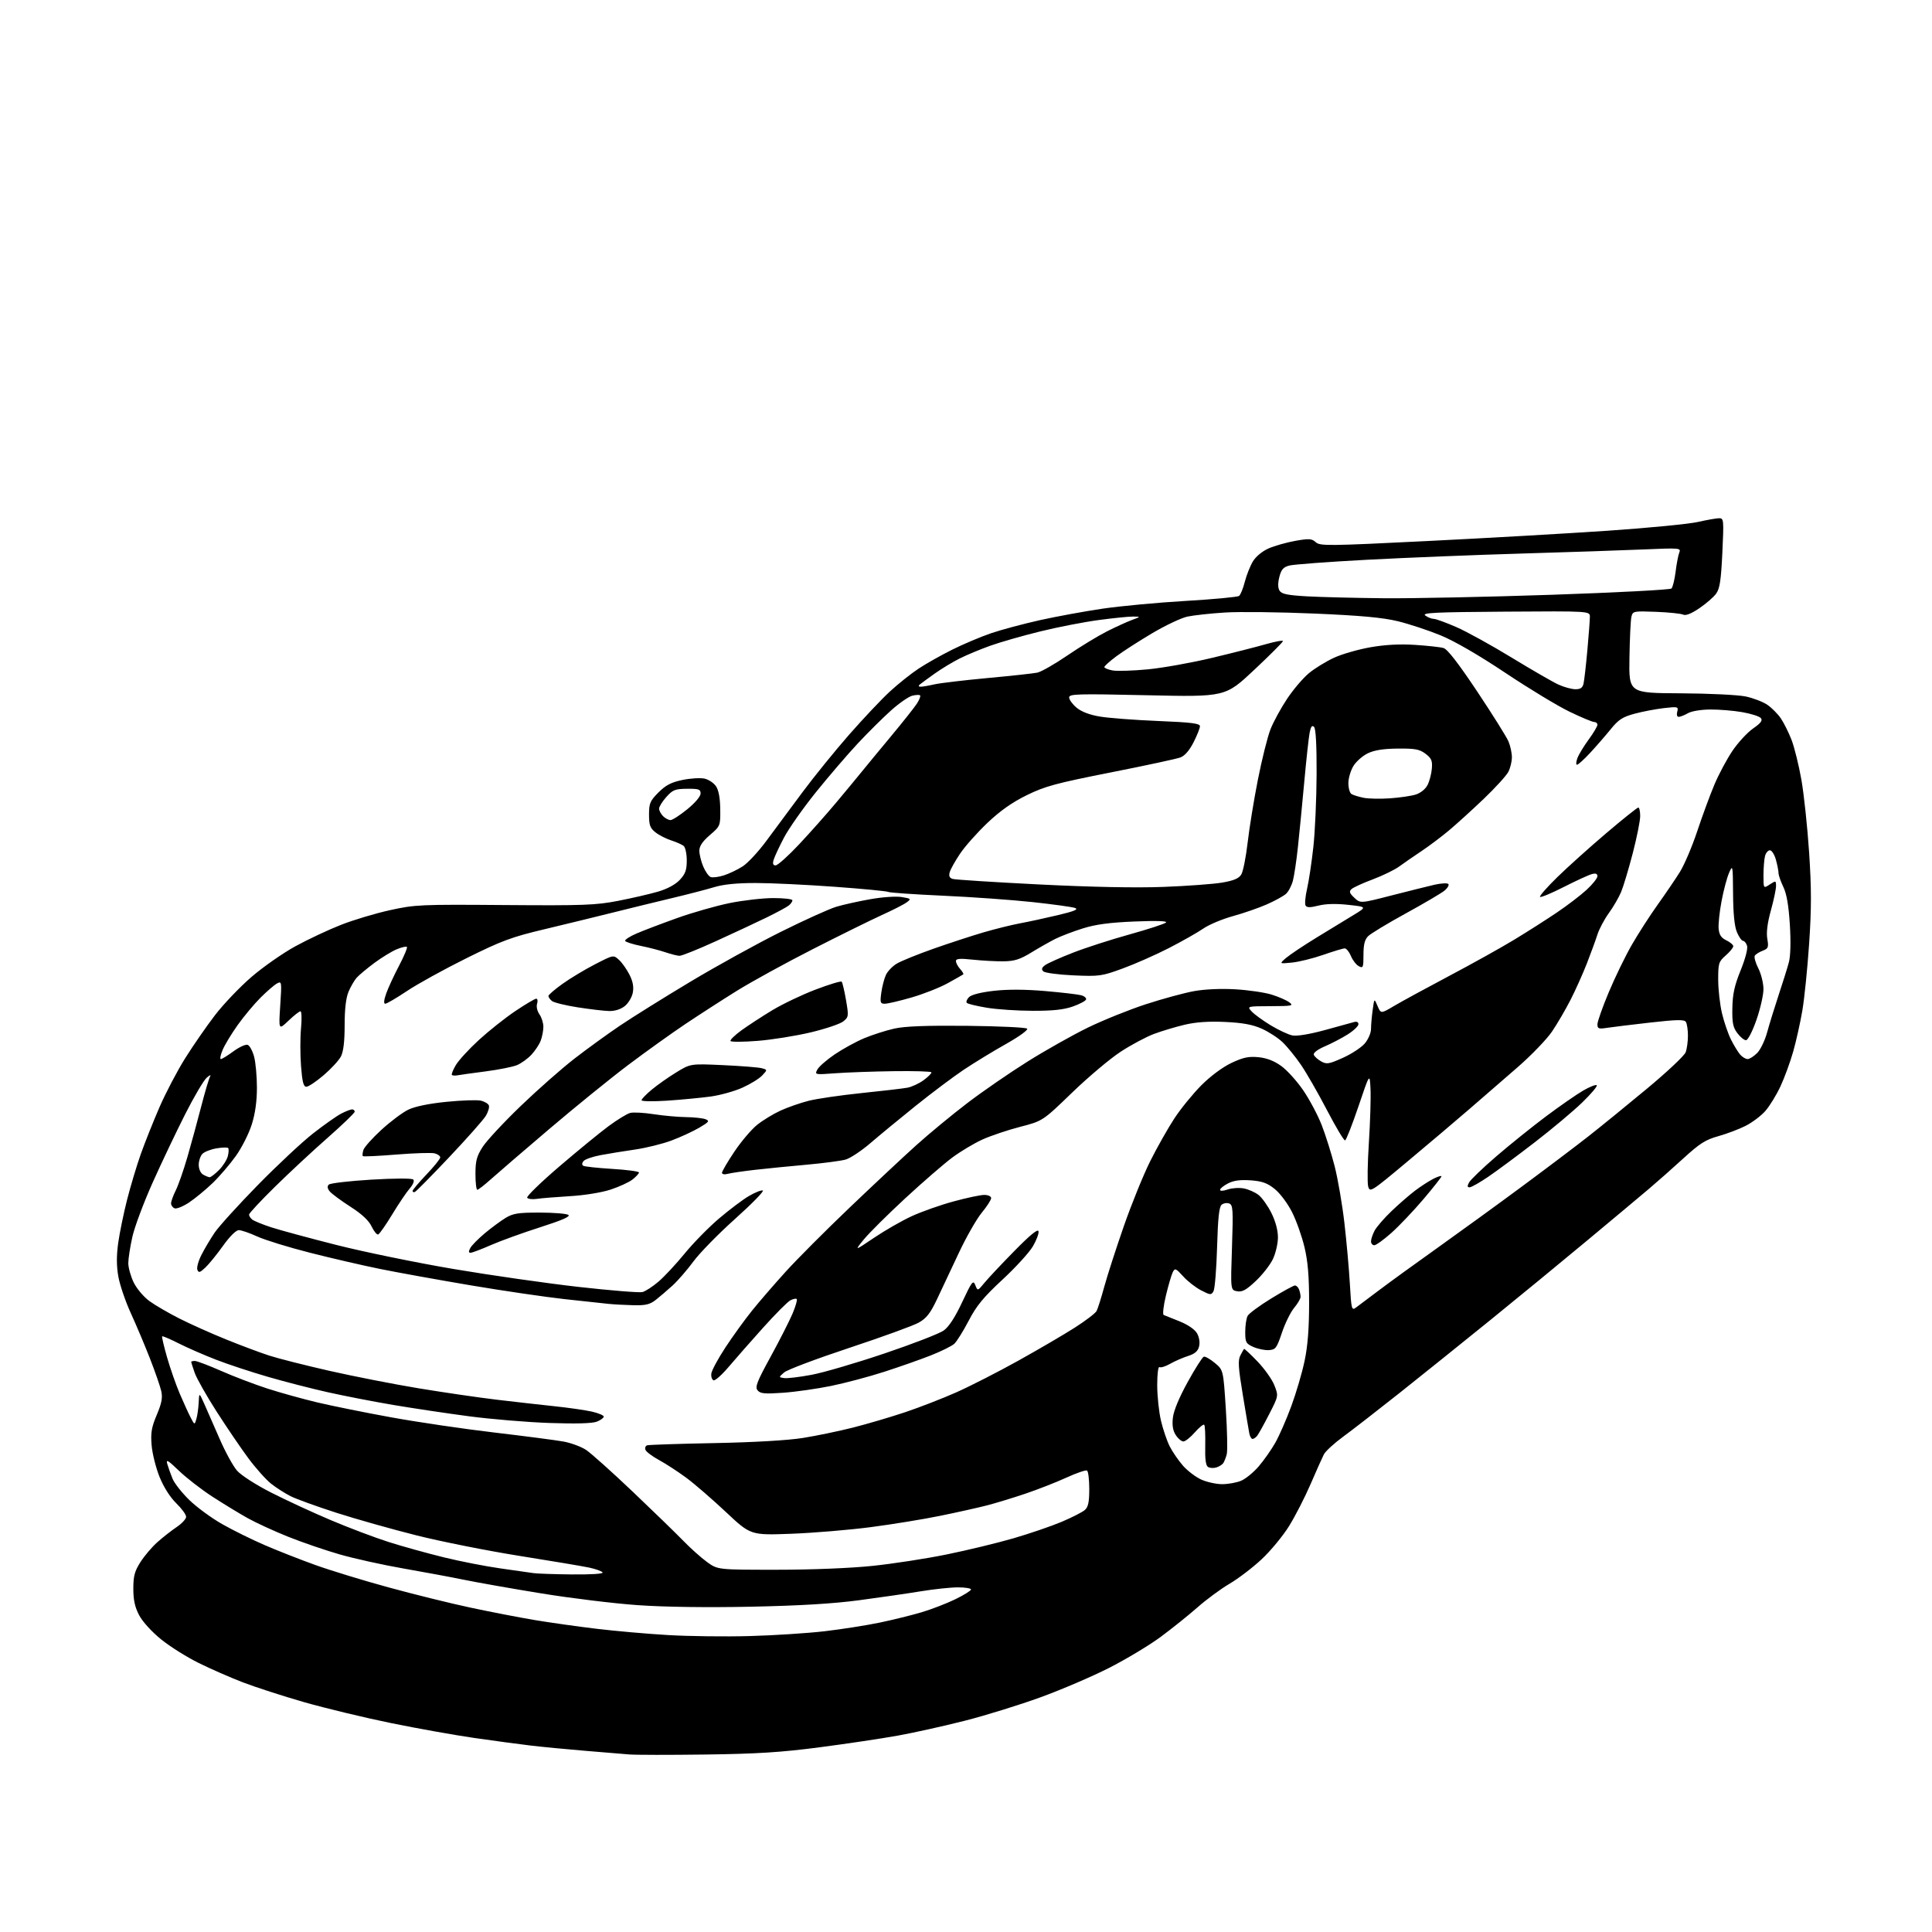 <?xml version="1.0" encoding="UTF-8" standalone="no"?>
<svg 
  version="1.1" 
  xmlns="http://www.w3.org/2000/svg" 
  xmlns:xlink="http://www.w3.org/1999/xlink" 
  xmlns:svg="http://www.w3.org/2000/svg"
  xmlns:rdf="http://www.w3.org/1999/02/22-rdf-syntax-ns#"
  xmlns:cc="http://creativecommons.org/ns#"
  xmlns:dc="http://purl.org/dc/elements/1.1/"
  viewBox="0 0 768 768"
  width="768"
  height="768"
>
<style>svg {background-color: white; }</style>"
<path stroke="none" fill="black" fill-rule="evenodd" d="M280.50,697.45C266.20,697.64 252.47,697.63 250.00,697.41C247.53,697.20 239.65,696.55 232.50,695.96C225.35,695.38 215.68,694.44 211.00,693.89C206.32,693.34 196.20,691.97 188.50,690.86C180.80,689.75 165.89,687.09 155.37,684.94C144.85,682.79 129.30,679.04 120.81,676.61C112.33,674.17 101.36,670.62 96.44,668.72C91.52,666.82 83.66,663.38 78.98,661.06C74.29,658.75 67.57,654.53 64.05,651.68C60.34,648.68 56.67,644.65 55.32,642.09C53.62,638.87 53.00,636.04 53.00,631.54C53.00,626.50 53.51,624.59 55.83,620.95C57.39,618.50 60.43,614.92 62.60,613.00C64.76,611.08 68.21,608.38 70.26,607.00C72.31,605.62 73.99,603.80 73.99,602.95C74.00,602.10 72.22,599.67 70.04,597.54C67.61,595.17 65.05,591.13 63.42,587.09C61.96,583.46 60.54,577.80 60.27,574.50C59.86,569.57 60.22,567.41 62.32,562.43C64.30,557.72 64.70,555.60 64.09,552.93C63.66,551.04 61.64,545.23 59.60,540.00C57.56,534.77 54.14,526.67 52.00,522.00C49.86,517.33 47.62,510.75 47.03,507.40C46.29,503.14 46.28,499.10 47.00,494.02C47.56,490.02 49.14,482.36 50.50,476.98C51.87,471.61 54.31,463.45 55.93,458.86C57.56,454.26 60.92,445.83 63.40,440.12C65.88,434.41 70.49,425.63 73.64,420.62C76.79,415.60 82.10,407.94 85.44,403.58C88.77,399.23 95.28,392.40 99.91,388.40C104.53,384.41 112.41,378.90 117.41,376.16C122.41,373.43 130.55,369.60 135.50,367.66C140.45,365.71 149.22,363.08 155.00,361.81C165.03,359.60 167.09,359.51 200.62,359.77C231.84,360.01 236.84,359.82 245.62,358.12C251.06,357.07 258.19,355.42 261.48,354.47C265.30,353.35 268.45,351.65 270.23,349.76C272.46,347.37 273.00,345.85 273.00,342.02C273.00,339.39 272.44,336.80 271.75,336.25C271.06,335.71 268.84,334.73 266.81,334.07C264.78,333.42 261.97,331.98 260.56,330.87C258.42,329.18 258.00,328.03 258.00,323.81C258.00,319.31 258.41,318.36 261.76,315.00C264.66,312.10 266.84,310.97 271.28,310.05C274.45,309.39 278.40,309.15 280.05,309.51C281.71,309.88 283.78,311.27 284.66,312.60C285.69,314.18 286.27,317.38 286.31,321.69C286.38,328.29 286.34,328.37 282.19,331.95C279.27,334.46 278.00,336.34 278.00,338.16C278.00,339.59 278.69,342.41 279.53,344.42C280.37,346.44 281.71,348.33 282.49,348.63C283.28,348.94 285.62,348.64 287.71,347.99C289.79,347.33 293.18,345.71 295.22,344.40C297.27,343.08 301.51,338.52 304.65,334.25C307.79,329.99 314.21,321.32 318.93,315.00C323.64,308.68 332.03,298.32 337.58,292.00C343.12,285.68 350.36,278.01 353.66,274.96C356.96,271.91 362.10,267.81 365.08,265.84C368.06,263.86 374.10,260.45 378.50,258.26C382.90,256.06 389.88,253.12 394.00,251.71C398.12,250.31 406.89,247.97 413.47,246.50C420.05,245.04 431.27,242.99 438.39,241.94C445.52,240.90 460.38,239.51 471.42,238.87C482.47,238.22 491.97,237.33 492.55,236.89C493.13,236.45 494.16,233.91 494.84,231.24C495.53,228.57 496.98,224.92 498.07,223.13C499.23,221.22 501.80,219.10 504.28,218.01C506.60,216.99 511.36,215.64 514.85,215.01C520.40,214.02 521.44,214.09 523.03,215.53C524.73,217.07 527.79,217.04 567.18,215.08C590.46,213.93 622.77,212.08 639.00,210.98C655.23,209.87 671.42,208.30 675.00,207.48C678.58,206.66 682.36,206.00 683.41,206.00C685.22,206.00 685.28,206.67 684.66,219.75C684.13,230.76 683.64,234.00 682.18,236.00C681.18,237.38 678.17,239.98 675.50,241.79C672.30,243.96 670.12,244.82 669.08,244.32C668.21,243.91 663.35,243.41 658.29,243.21C649.35,242.87 649.06,242.93 648.51,245.18C648.21,246.46 647.85,253.80 647.73,261.50C647.50,275.50 647.50,275.50 668.00,275.60C679.37,275.66 690.93,276.22 693.96,276.86C696.96,277.50 700.83,278.99 702.55,280.17C704.27,281.35 706.68,283.77 707.90,285.55C709.11,287.33 711.04,291.20 712.18,294.14C713.31,297.09 715.07,304.23 716.09,310.00C717.10,315.77 718.48,328.75 719.15,338.83C720.10,353.19 720.11,361.04 719.16,375.10C718.49,384.96 717.28,396.96 716.45,401.77C715.63,406.57 714.00,413.88 712.83,418.00C711.66,422.12 709.39,428.34 707.78,431.80C706.17,435.27 703.46,439.68 701.76,441.62C700.07,443.55 696.54,446.21 693.93,447.53C691.32,448.86 686.44,450.70 683.08,451.64C678.00,453.05 675.67,454.52 669.23,460.42C664.97,464.31 658.79,469.78 655.49,472.57C652.20,475.36 641.17,484.59 630.98,493.07C620.79,501.56 603.47,515.79 592.48,524.70C581.49,533.60 565.30,546.61 556.50,553.60C547.70,560.58 537.56,568.45 533.96,571.08C530.36,573.71 526.88,576.90 526.24,578.18C525.59,579.46 523.21,584.77 520.96,590.00C518.70,595.23 514.86,602.71 512.43,606.63C509.99,610.56 505.09,616.49 501.54,619.81C497.99,623.14 492.25,627.51 488.80,629.54C485.35,631.56 479.59,635.80 476.01,638.96C472.43,642.11 465.82,647.41 461.32,650.74C456.81,654.06 447.66,659.56 440.97,662.97C434.29,666.38 422.00,671.65 413.67,674.68C405.34,677.72 391.77,681.92 383.52,684.02C375.26,686.12 363.27,688.79 356.87,689.94C350.47,691.10 336.52,693.18 325.87,694.57C310.61,696.57 300.99,697.18 280.50,697.45zM298.00,650.36C307.62,650.10 321.05,649.23 327.84,648.44C334.62,647.65 344.45,646.10 349.69,645.01C354.92,643.92 362.42,642.07 366.35,640.90C370.28,639.73 376.31,637.40 379.75,635.73C383.19,634.05 386.00,632.30 386.00,631.84C386.00,631.38 383.64,631.00 380.75,631.00C377.86,631.01 371.23,631.71 366.00,632.57C360.77,633.43 349.75,635.03 341.50,636.12C331.16,637.50 317.80,638.29 298.50,638.69C280.95,639.05 264.15,638.82 253.50,638.07C244.15,637.42 226.85,635.31 215.07,633.38C203.28,631.46 189.49,629.03 184.43,627.98C179.36,626.94 168.53,624.93 160.36,623.50C152.19,622.08 140.78,619.55 135.00,617.89C129.22,616.23 120.00,613.07 114.50,610.86C109.00,608.66 101.80,605.35 98.50,603.51C95.20,601.67 88.90,597.84 84.50,594.99C80.10,592.14 74.09,587.49 71.14,584.65C66.70,580.38 65.91,579.93 66.51,582.00C66.91,583.38 67.85,585.99 68.59,587.81C69.34,589.63 72.35,593.46 75.29,596.31C78.23,599.17 84.09,603.46 88.32,605.86C92.54,608.26 100.16,612.03 105.25,614.22C110.34,616.42 119.39,619.98 125.37,622.12C131.35,624.27 144.42,628.27 154.42,631.00C164.42,633.74 179.10,637.37 187.05,639.06C195.00,640.76 206.46,642.97 212.51,643.99C218.57,645.00 229.60,646.56 237.01,647.45C244.43,648.35 257.25,649.48 265.50,649.96C273.75,650.45 288.38,650.63 298.00,650.36zM227.31,625.86C234.88,625.94 239.89,625.62 239.55,625.08C239.24,624.58 236.85,623.71 234.24,623.15C231.63,622.59 219.15,620.50 206.50,618.49C193.85,616.48 175.49,612.82 165.69,610.37C155.89,607.91 141.49,603.85 133.69,601.34C125.89,598.83 117.70,595.86 115.50,594.75C113.30,593.64 109.84,591.43 107.81,589.83C105.78,588.24 101.71,583.68 98.76,579.72C95.81,575.75 90.12,567.38 86.11,561.13C82.11,554.88 78.19,547.96 77.41,545.76C76.64,543.55 76.00,541.58 76.00,541.37C76.00,541.17 76.65,541.00 77.46,541.00C78.26,541.00 82.98,542.79 87.96,544.98C92.94,547.18 101.18,550.31 106.26,551.96C111.34,553.60 120.22,556.07 126.00,557.45C131.78,558.83 145.05,561.51 155.50,563.41C165.95,565.31 184.40,568.03 196.50,569.45C208.60,570.88 220.96,572.48 223.96,573.03C226.96,573.57 231.01,575.07 232.97,576.36C234.92,577.65 243.27,585.13 251.51,592.96C259.76,600.80 268.82,609.61 271.66,612.53C274.50,615.46 278.73,619.24 281.06,620.93C285.30,624.00 285.30,624.00 308.68,624.00C322.59,624.00 338.02,623.38 346.78,622.47C354.88,621.63 368.19,619.58 376.36,617.91C384.54,616.24 396.48,613.36 402.89,611.49C409.30,609.63 417.91,606.68 422.02,604.95C426.13,603.21 430.29,601.09 431.25,600.24C432.59,599.05 433.00,597.11 433.00,591.90C433.00,588.17 432.60,584.87 432.11,584.57C431.63,584.27 427.92,585.54 423.86,587.40C419.81,589.25 412.45,592.13 407.50,593.80C402.55,595.46 395.68,597.56 392.24,598.44C388.79,599.33 380.47,601.19 373.74,602.56C367.01,603.94 354.52,605.97 346.00,607.08C337.48,608.19 323.27,609.37 314.44,609.70C298.39,610.29 298.39,610.29 288.51,601.01C283.07,595.90 275.97,589.76 272.72,587.37C269.47,584.98 264.63,581.83 261.96,580.38C259.30,578.93 256.87,577.11 256.58,576.33C256.28,575.56 256.59,574.75 257.27,574.53C257.95,574.32 269.98,573.92 284.00,573.65C299.71,573.35 313.22,572.56 319.18,571.61C324.51,570.76 333.46,568.90 339.09,567.48C344.71,566.05 354.00,563.32 359.74,561.40C365.47,559.48 374.65,555.92 380.12,553.49C385.60,551.06 396.70,545.39 404.79,540.89C412.88,536.39 423.00,530.47 427.27,527.74C431.55,525.01 435.44,522.04 435.91,521.14C436.39,520.24 437.76,515.90 438.96,511.50C440.16,507.10 443.65,496.30 446.71,487.50C449.77,478.70 454.51,467.03 457.24,461.56C459.98,456.09 464.30,448.44 466.85,444.56C469.40,440.68 474.23,434.76 477.57,431.40C481.20,427.77 486.01,424.19 489.50,422.54C494.17,420.34 496.33,419.87 500.22,420.25C503.53,420.57 506.45,421.69 509.30,423.74C511.61,425.40 515.54,429.74 518.03,433.38C520.52,437.01 523.84,443.25 525.40,447.24C526.95,451.23 529.27,458.61 530.55,463.62C531.83,468.64 533.57,478.77 534.42,486.12C535.27,493.48 536.25,504.36 536.59,510.31C537.16,520.41 537.31,521.03 538.97,519.81C539.94,519.09 544.06,516.00 548.12,512.94C552.18,509.87 562.70,502.24 571.50,495.98C580.30,489.71 595.38,478.77 605.00,471.65C614.62,464.54 626.55,455.53 631.50,451.64C636.45,447.75 646.94,439.21 654.82,432.66C662.70,426.11 669.56,419.65 670.07,418.31C670.58,416.97 670.99,413.99 670.98,411.68C670.98,409.38 670.61,406.93 670.17,406.24C669.53,405.23 666.70,405.28 655.93,406.49C648.55,407.33 640.81,408.27 638.75,408.59C635.48,409.10 635.00,408.92 635.00,407.18C635.00,406.08 637.03,400.35 639.51,394.43C641.98,388.52 646.11,380.04 648.67,375.59C651.23,371.14 655.84,363.98 658.91,359.68C661.99,355.38 665.96,349.53 667.75,346.68C669.53,343.83 672.64,336.55 674.65,330.50C676.66,324.45 679.73,316.11 681.47,311.97C683.21,307.82 686.47,301.73 688.71,298.42C690.96,295.12 694.64,291.13 696.90,289.57C699.98,287.43 700.75,286.40 699.96,285.45C699.39,284.76 696.08,283.70 692.62,283.10C689.17,282.49 683.45,282.02 679.92,282.04C676.25,282.06 672.43,282.68 671.00,283.50C669.62,284.29 667.98,284.95 667.34,284.96C666.66,284.99 666.41,284.15 666.73,282.91C667.26,280.91 667.02,280.85 661.39,281.49C658.15,281.87 652.92,282.86 649.77,283.71C645.01,284.99 643.39,286.04 640.28,289.88C638.22,292.42 634.55,296.64 632.13,299.25C629.71,301.86 627.35,304.00 626.89,304.00C626.43,304.00 626.51,302.80 627.06,301.33C627.62,299.86 629.64,296.54 631.54,293.95C633.44,291.35 635.00,288.73 635.00,288.12C635.00,287.50 634.41,287.00 633.70,287.00C632.98,287.00 628.59,285.17 623.95,282.93C619.30,280.70 607.85,273.77 598.50,267.53C587.81,260.40 578.21,254.84 572.64,252.55C567.76,250.55 560.11,248.03 555.64,246.94C549.62,245.49 540.97,244.69 522.50,243.90C508.75,243.31 492.77,243.12 487.00,243.48C481.23,243.84 474.48,244.58 472.00,245.11C469.52,245.65 463.23,248.63 458.00,251.73C452.77,254.83 446.36,258.95 443.75,260.90C441.14,262.84 439.00,264.76 439.00,265.17C439.00,265.58 440.46,266.18 442.25,266.51C444.04,266.84 450.35,266.64 456.27,266.08C462.19,265.51 473.67,263.46 481.77,261.52C489.87,259.59 499.54,257.13 503.25,256.06C506.96,255.00 510.00,254.45 510.00,254.84C510.00,255.23 504.84,260.39 498.54,266.31C487.08,277.06 487.08,277.06 456.04,276.37C428.21,275.75 425.00,275.84 425.00,277.25C425.00,278.12 426.32,279.94 427.94,281.30C429.86,282.91 433.09,284.15 437.19,284.84C440.66,285.43 451.04,286.22 460.25,286.60C473.55,287.14 477.00,287.57 477.00,288.68C477.00,289.44 475.86,292.32 474.46,295.07C472.84,298.27 470.96,300.44 469.26,301.09C467.79,301.65 455.32,304.33 441.55,307.05C419.72,311.37 415.43,312.53 408.15,316.10C402.32,318.96 397.60,322.29 392.50,327.13C388.48,330.95 383.62,336.41 381.69,339.28C379.75,342.15 377.89,345.48 377.54,346.67C377.09,348.23 377.42,348.99 378.71,349.39C379.69,349.69 395.12,350.68 413.00,351.58C433.95,352.63 451.54,352.98 462.50,352.56C471.85,352.21 482.33,351.43 485.80,350.85C490.43,350.06 492.45,349.21 493.42,347.64C494.15,346.46 495.28,340.77 495.95,335.00C496.61,329.23 498.45,317.92 500.04,309.88C501.63,301.83 503.88,292.84 505.04,289.90C506.20,286.95 509.17,281.50 511.65,277.78C514.12,274.06 518.05,269.45 520.39,267.54C522.73,265.62 527.22,262.87 530.37,261.43C533.51,259.99 540.01,258.13 544.80,257.29C550.62,256.27 556.48,255.96 562.50,256.35C567.45,256.67 572.54,257.23 573.82,257.60C575.38,258.05 579.73,263.67 587.21,274.88C593.30,284.02 598.90,292.95 599.64,294.72C600.39,296.49 601.00,299.32 601.00,301.02C601.00,302.71 600.37,305.33 599.59,306.82C598.82,308.32 594.43,313.14 589.84,317.53C585.25,321.91 579.02,327.57 576.00,330.10C572.97,332.64 568.02,336.36 565.00,338.37C561.98,340.38 558.02,343.12 556.21,344.44C554.40,345.77 549.67,348.07 545.71,349.56C541.74,351.04 537.93,352.79 537.23,353.44C536.21,354.38 536.44,355.07 538.37,356.87C540.77,359.14 540.77,359.14 553.14,355.96C559.94,354.22 567.63,352.30 570.22,351.70C572.82,351.11 575.30,350.97 575.72,351.39C576.15,351.82 575.44,353.03 574.15,354.08C572.85,355.13 565.93,359.20 558.76,363.13C551.59,367.06 544.88,371.12 543.86,372.14C542.49,373.51 542.00,375.47 542.00,379.54C542.00,384.62 541.85,384.99 540.14,384.07C539.11,383.53 537.71,381.71 537.02,380.04C536.32,378.37 535.22,377.00 534.55,377.00C533.89,377.00 530.04,378.16 526.00,379.57C521.96,380.98 516.37,382.36 513.57,382.64C508.50,383.14 508.50,383.14 511.24,380.79C512.75,379.50 518.15,375.89 523.24,372.77C528.33,369.66 534.95,365.62 537.95,363.80C543.40,360.50 543.40,360.50 535.98,359.69C531.14,359.16 527.01,359.26 524.12,359.99C520.84,360.82 519.50,360.81 518.99,359.98C518.61,359.37 518.87,356.38 519.57,353.36C520.28,350.33 521.40,342.83 522.08,336.68C522.75,330.53 523.33,317.52 523.37,307.77C523.42,296.28 523.06,289.66 522.36,288.96C521.58,288.18 521.09,288.81 520.61,291.18C520.25,293.00 519.27,301.92 518.45,310.99C517.62,320.07 516.48,331.77 515.91,337.00C515.35,342.23 514.46,348.12 513.95,350.09C513.43,352.07 512.20,354.41 511.22,355.30C510.24,356.19 506.82,358.08 503.62,359.49C500.43,360.90 494.37,363.00 490.16,364.16C485.95,365.31 480.62,367.54 478.33,369.12C476.03,370.70 469.88,374.19 464.64,376.88C459.41,379.56 451.16,383.21 446.31,384.98C437.92,388.05 436.98,388.18 426.67,387.72C420.71,387.45 415.33,386.73 414.72,386.12C413.90,385.30 414.10,384.65 415.45,383.66C416.46,382.92 421.39,380.71 426.40,378.76C431.40,376.80 441.57,373.51 449.00,371.45C456.43,369.38 462.95,367.26 463.50,366.72C464.15,366.10 459.73,365.95 451.00,366.31C441.17,366.71 435.60,367.45 430.50,369.04C426.65,370.24 421.70,372.13 419.50,373.23C417.30,374.34 412.99,376.78 409.92,378.66C405.44,381.40 403.28,382.08 398.87,382.14C395.86,382.17 390.39,381.88 386.70,381.48C381.53,380.93 380.00,381.06 380.00,382.05C380.00,382.76 380.75,384.17 381.66,385.18C382.57,386.19 383.14,387.16 382.91,387.33C382.68,387.51 379.92,389.08 376.77,390.82C373.61,392.57 367.15,395.12 362.40,396.50C357.66,397.87 352.87,399.00 351.75,399.00C349.94,399.00 349.79,398.55 350.33,394.63C350.66,392.22 351.47,389.06 352.14,387.60C352.80,386.14 354.73,384.11 356.42,383.09C358.11,382.06 364.68,379.39 371.00,377.16C377.32,374.93 386.32,371.99 391.00,370.62C395.68,369.26 402.20,367.64 405.50,367.03C408.80,366.42 415.52,364.97 420.44,363.80C426.99,362.25 428.84,361.49 427.37,360.94C426.27,360.53 418.65,359.48 410.43,358.59C402.22,357.71 386.16,356.56 374.74,356.05C363.33,355.53 353.58,354.86 353.08,354.55C352.59,354.25 343.03,353.32 331.84,352.51C320.65,351.69 306.52,351.01 300.43,351.01C292.98,351.00 287.59,351.54 283.93,352.65C280.94,353.56 273.32,355.54 267.00,357.04C260.68,358.55 250.10,361.13 243.50,362.79C236.90,364.44 224.75,367.40 216.50,369.37C203.35,372.49 199.51,373.92 185.43,380.90C176.59,385.29 165.95,391.15 161.79,393.94C157.62,396.72 153.74,399.00 153.15,399.00C152.46,399.00 152.59,397.58 153.52,394.94C154.31,392.71 156.60,387.75 158.62,383.91C160.63,380.08 162.04,376.71 161.75,376.41C161.45,376.12 159.62,376.55 157.67,377.37C155.72,378.18 151.73,380.62 148.81,382.79C145.89,384.96 142.73,387.60 141.79,388.65C140.85,389.71 139.38,392.23 138.54,394.25C137.52,396.70 137.00,401.16 137.00,407.52C137.00,414.00 136.52,418.02 135.53,419.95C134.71,421.52 131.63,424.87 128.67,427.40C125.71,429.93 122.61,432.00 121.79,432.00C120.64,432.00 120.15,430.12 119.66,423.75C119.31,419.21 119.31,412.46 119.66,408.75C120.01,405.04 119.91,402.00 119.44,402.00C118.97,402.00 116.82,403.69 114.67,405.75C110.75,409.50 110.75,409.50 111.40,399.70C112.03,390.24 111.98,389.94 110.12,390.94C109.06,391.50 106.11,394.05 103.57,396.58C101.04,399.12 96.94,404.02 94.48,407.47C92.02,410.93 89.32,415.38 88.49,417.38C87.65,419.37 87.34,421.00 87.79,421.00C88.24,421.00 90.50,419.61 92.82,417.90C95.14,416.20 97.68,415.05 98.47,415.35C99.25,415.65 100.40,417.76 101.01,420.04C101.62,422.32 102.13,427.86 102.13,432.34C102.13,437.79 101.45,442.66 100.08,447.00C98.96,450.57 96.12,456.20 93.77,459.50C91.42,462.80 87.25,467.66 84.50,470.31C81.75,472.95 77.55,476.41 75.17,478.00C72.79,479.58 70.20,480.63 69.42,480.33C68.64,480.03 68.00,479.14 68.00,478.35C68.00,477.57 68.84,475.25 69.86,473.21C70.88,471.17 72.96,465.23 74.48,460.00C75.99,454.77 78.47,445.72 79.97,439.89C81.48,434.05 83.08,428.65 83.53,427.89C83.98,427.12 83.36,427.36 82.16,428.41C80.96,429.47 77.11,435.99 73.61,442.91C70.10,449.84 64.30,462.02 60.72,470.00C57.14,477.98 53.49,487.74 52.61,491.70C51.72,495.66 51.00,500.35 51.00,502.13C51.00,503.91 51.96,507.35 53.13,509.77C54.32,512.23 57.09,515.51 59.38,517.19C61.65,518.84 67.03,521.97 71.34,524.15C75.65,526.33 83.97,530.06 89.84,532.43C95.70,534.81 103.42,537.70 107.00,538.86C110.58,540.02 121.38,542.76 131.00,544.94C140.62,547.12 156.60,550.25 166.50,551.89C176.40,553.52 190.35,555.56 197.50,556.41C204.65,557.26 215.00,558.43 220.50,559.01C226.00,559.59 232.64,560.54 235.25,561.13C237.86,561.72 240.00,562.62 240.00,563.12C240.00,563.63 238.76,564.54 237.25,565.13C235.46,565.84 228.92,566.02 218.50,565.66C209.70,565.36 195.30,564.16 186.50,563.00C177.70,561.84 164.10,559.80 156.27,558.48C148.44,557.15 136.74,554.88 130.27,553.43C123.80,551.98 113.10,549.23 106.50,547.31C99.90,545.40 90.65,542.35 85.96,540.53C81.26,538.72 74.57,535.80 71.10,534.05C67.64,532.30 64.64,531.02 64.46,531.21C64.27,531.40 65.14,535.14 66.40,539.53C67.66,543.91 69.93,550.42 71.45,554.00C72.98,557.58 74.93,561.85 75.79,563.50C77.36,566.50 77.36,566.50 78.08,564.00C78.48,562.62 78.88,559.70 78.98,557.50C79.17,553.50 79.17,553.50 81.18,558.00C82.29,560.48 85.04,566.74 87.29,571.93C89.53,577.11 92.66,582.82 94.24,584.62C95.85,586.46 101.77,590.26 107.80,593.33C113.69,596.33 124.35,601.26 131.50,604.28C138.65,607.31 149.00,611.22 154.49,612.97C159.99,614.72 169.87,617.46 176.45,619.07C183.03,620.68 193.16,622.66 198.96,623.47C204.76,624.28 210.62,625.12 212.00,625.33C213.38,625.55 220.26,625.79 227.31,625.86zM485.78,589.98C488.14,589.99 491.54,589.38 493.34,588.63C495.15,587.88 498.31,585.29 500.38,582.88C502.44,580.47 505.40,576.25 506.96,573.50C508.52,570.75 511.37,564.23 513.30,559.00C515.23,553.77 517.61,545.67 518.59,541.00C519.84,535.10 520.39,528.07 520.39,518.00C520.40,507.32 519.91,501.45 518.54,495.72C517.52,491.44 515.30,485.18 513.59,481.81C511.87,478.40 508.83,474.33 506.73,472.65C503.76,470.26 501.75,469.54 497.14,469.20C493.03,468.91 490.39,469.26 488.16,470.42C486.42,471.32 485.00,472.47 485.00,472.97C485.00,473.51 486.27,473.45 488.03,472.84C489.69,472.26 492.57,472.07 494.42,472.42C496.28,472.77 498.93,473.94 500.31,475.03C501.69,476.12 503.99,479.34 505.41,482.20C507.04,485.47 508.00,489.06 508.00,491.88C508.00,494.36 507.08,498.26 505.96,500.59C504.83,502.91 501.76,506.82 499.12,509.29C495.33,512.84 493.77,513.68 491.74,513.29C489.16,512.80 489.16,512.80 489.73,495.93C490.24,480.79 490.13,478.99 488.64,478.41C487.72,478.06 486.36,478.28 485.62,478.90C484.62,479.73 484.14,484.19 483.81,495.79C483.56,504.45 482.92,512.32 482.39,513.26C481.50,514.87 481.17,514.85 477.47,512.94C475.28,511.81 472.07,509.31 470.33,507.37C467.44,504.17 467.07,504.01 466.21,505.67C465.70,506.68 464.47,510.85 463.48,514.95C462.49,519.04 462.10,522.55 462.59,522.73C463.09,522.91 465.96,524.06 468.96,525.28C472.32,526.65 474.98,528.49 475.87,530.07C476.73,531.61 477.05,533.68 476.65,535.24C476.18,537.13 474.97,538.17 472.25,539.03C470.19,539.69 467.00,541.08 465.17,542.12C463.34,543.17 461.43,543.77 460.92,543.45C460.39,543.12 460.01,546.17 460.01,550.69C460.02,554.99 460.70,561.33 461.51,564.78C462.33,568.24 463.90,572.84 465.00,575.00C466.11,577.17 468.47,580.60 470.25,582.63C472.03,584.66 475.29,587.13 477.49,588.14C479.70,589.14 483.43,589.97 485.78,589.98zM483.50,583.34C482.40,583.68 480.92,583.59 480.21,583.14C479.31,582.58 478.97,580.00 479.10,574.64C479.19,570.40 479.01,566.68 478.70,566.37C478.38,566.05 476.70,567.41 474.96,569.39C473.22,571.38 471.17,573.00 470.42,573.00C469.66,573.00 468.30,571.87 467.40,570.48C466.24,568.71 465.89,566.65 466.24,563.55C466.55,560.78 468.75,555.49 472.12,549.39C475.08,544.02 477.96,539.49 478.53,539.31C479.09,539.13 481.07,540.25 482.92,541.80C486.29,544.61 486.29,544.61 487.29,560.16C487.84,568.72 488.00,576.79 487.65,578.11C487.30,579.42 486.68,581.00 486.26,581.62C485.84,582.23 484.60,583.01 483.50,583.34zM497.90,572.00C497.42,572.00 496.84,570.99 496.61,569.75C496.37,568.51 495.20,561.58 494.01,554.34C492.24,543.63 492.06,540.74 493.05,538.84C493.72,537.55 494.38,536.37 494.52,536.20C494.65,536.04 497.06,538.29 499.87,541.20C502.67,544.12 505.70,548.39 506.60,550.71C508.24,554.91 508.24,554.91 504.49,562.21C502.43,566.22 500.30,570.06 499.75,570.75C499.20,571.44 498.37,572.00 497.90,572.00zM311.29,553.64C303.97,554.16 302.24,554.00 301.17,552.70C300.06,551.37 300.85,549.34 306.33,539.32C309.89,532.82 313.80,525.12 315.03,522.22C316.26,519.32 317.02,516.69 316.72,516.39C316.42,516.09 315.26,516.32 314.15,516.92C313.05,517.51 308.17,522.41 303.32,527.81C298.47,533.21 292.32,540.21 289.65,543.36C286.98,546.52 284.28,548.92 283.65,548.69C283.02,548.46 282.62,547.27 282.76,546.03C282.90,544.80 285.42,540.12 288.36,535.64C291.30,531.16 296.06,524.58 298.94,521.00C301.82,517.42 307.85,510.45 312.34,505.50C316.83,500.55 328.27,489.07 337.78,480.00C347.28,470.93 359.20,459.77 364.28,455.20C369.35,450.64 378.45,443.13 384.50,438.51C390.55,433.89 401.35,426.45 408.50,421.97C415.65,417.49 426.45,411.41 432.50,408.46C438.55,405.52 448.93,401.34 455.56,399.18C462.20,397.02 470.81,394.68 474.71,393.98C479.01,393.21 485.46,392.93 491.15,393.27C496.29,393.57 502.76,394.52 505.52,395.38C508.28,396.24 511.43,397.61 512.52,398.44C514.33,399.80 513.67,399.94 505.10,399.97C495.69,400.00 495.69,400.00 497.54,402.05C498.56,403.17 501.96,405.65 505.08,407.55C508.21,409.45 512.10,411.27 513.73,411.60C515.54,411.96 520.53,411.14 526.59,409.49C532.04,408.01 537.29,406.57 538.25,406.28C539.31,405.97 540.00,406.30 540.00,407.13C540.00,407.89 538.08,409.71 535.75,411.18C533.41,412.66 529.33,414.79 526.67,415.93C523.84,417.14 522.00,418.52 522.25,419.25C522.47,419.94 523.77,421.13 525.13,421.89C527.36,423.15 528.22,423.01 533.84,420.49C537.28,418.95 541.19,416.37 542.54,414.77C543.89,413.16 545.00,410.59 545.00,409.06C545.00,407.53 545.29,404.15 545.65,401.54C546.30,396.80 546.30,396.80 547.60,399.90C548.91,403.00 548.91,403.00 554.20,399.86C557.12,398.13 566.93,392.79 576.01,387.98C585.09,383.18 596.74,376.69 601.89,373.57C607.05,370.44 614.68,365.58 618.84,362.77C623.01,359.96 628.35,355.88 630.71,353.70C633.07,351.53 635.00,349.10 635.00,348.31C635.00,347.30 634.32,347.05 632.75,347.48C631.51,347.81 626.51,350.11 621.63,352.59C616.76,355.07 612.51,356.84 612.19,356.52C611.87,356.21 614.96,352.68 619.06,348.68C623.15,344.68 631.90,336.82 638.50,331.21C645.10,325.60 650.84,321.01 651.25,321.01C651.66,321.00 652.00,322.53 652.00,324.39C652.00,326.26 650.67,332.90 649.05,339.16C647.42,345.41 645.35,352.32 644.44,354.52C643.53,356.71 641.32,360.52 639.52,363.00C637.73,365.48 635.70,369.30 635.00,371.50C634.30,373.70 632.41,378.88 630.80,383.00C629.19,387.12 626.26,393.65 624.29,397.50C622.32,401.35 619.02,407.00 616.95,410.05C614.88,413.11 608.76,419.46 603.35,424.18C597.93,428.90 589.23,436.45 584.00,440.96C578.77,445.48 567.76,454.80 559.53,461.68C545.00,473.83 544.54,474.11 543.87,471.62C543.49,470.20 543.62,462.38 544.15,454.24C544.67,446.09 544.97,436.52 544.80,432.96C544.50,426.50 544.50,426.50 540.00,439.82C537.52,447.14 535.13,453.22 534.68,453.32C534.22,453.42 530.99,448.00 527.49,441.29C523.99,434.57 519.34,426.47 517.16,423.29C514.98,420.10 511.69,416.06 509.85,414.30C508.01,412.54 504.25,410.11 501.50,408.89C497.87,407.28 493.89,406.56 487.00,406.24C480.53,405.94 475.41,406.29 470.95,407.34C467.35,408.19 461.85,409.83 458.74,411.00C455.63,412.16 449.65,415.35 445.46,418.09C441.27,420.83 432.59,428.14 426.17,434.34C414.50,445.61 414.50,445.61 405.50,447.94C400.55,449.22 393.80,451.49 390.50,452.99C387.20,454.49 381.80,457.72 378.50,460.18C375.20,462.64 366.82,469.90 359.87,476.32C352.92,482.75 345.52,490.10 343.41,492.67C339.59,497.34 339.59,497.34 347.46,492.03C351.78,489.11 358.51,485.25 362.41,483.46C366.31,481.66 373.77,479.02 379.00,477.60C384.23,476.17 389.74,475.00 391.25,475.00C392.80,475.00 394.00,475.55 394.00,476.27C394.00,476.97 392.31,479.59 390.25,482.09C388.19,484.59 384.09,491.78 381.14,498.07C378.19,504.36 374.27,512.67 372.44,516.54C369.81,522.08 368.27,524.04 365.21,525.76C363.07,526.97 350.64,531.48 337.60,535.80C324.56,540.12 312.90,544.51 311.70,545.57C309.50,547.50 309.50,547.50 311.72,547.81C312.94,547.99 317.84,547.40 322.60,546.51C327.37,545.62 340.44,541.79 351.65,538.00C362.87,534.21 373.43,530.12 375.12,528.91C377.18,527.45 379.63,523.69 382.48,517.61C386.36,509.36 386.85,508.72 387.70,510.86C388.63,513.23 388.63,513.23 391.40,509.86C392.92,508.01 398.29,502.31 403.33,497.18C409.61,490.80 412.60,488.37 412.83,489.46C413.01,490.34 412.00,493.04 410.57,495.46C409.15,497.89 403.71,503.84 398.49,508.68C390.91,515.71 388.18,519.03 385.05,525.04C382.88,529.19 380.30,533.32 379.31,534.21C378.31,535.10 374.12,537.17 370.00,538.80C365.88,540.43 357.53,543.36 351.46,545.32C345.39,547.28 335.85,549.81 330.27,550.95C324.69,552.08 316.15,553.30 311.29,553.64zM504.41,536.69C502.81,536.80 500.04,536.23 498.25,535.44C495.27,534.11 495.00,533.62 495.00,529.43C495.00,526.92 495.43,524.07 495.94,523.10C496.46,522.13 500.68,519.01 505.32,516.17C509.95,513.33 514.21,511.00 514.77,511.00C515.33,511.00 516.06,511.71 516.39,512.58C516.73,513.45 517.00,514.77 517.00,515.51C517.00,516.24 515.85,518.21 514.45,519.88C513.05,521.54 510.87,525.97 509.61,529.70C507.52,535.91 507.08,536.52 504.41,536.69zM251.62,518.84C248.25,518.75 243.93,518.52 242.00,518.32C240.07,518.12 232.20,517.27 224.50,516.43C216.80,515.58 199.94,513.11 187.04,510.93C174.14,508.75 157.94,505.82 151.04,504.42C144.14,503.02 131.60,500.12 123.17,497.97C114.74,495.83 105.35,492.93 102.30,491.54C99.25,490.14 95.94,489.00 94.93,489.00C93.83,489.00 91.32,491.49 88.64,495.25C86.18,498.69 83.02,502.58 81.61,503.90C79.46,505.91 78.96,506.05 78.46,504.75C78.13,503.89 78.85,501.24 80.07,498.85C81.28,496.46 83.65,492.48 85.32,490.00C87.00,487.52 94.70,479.04 102.43,471.14C110.17,463.24 120.10,453.96 124.50,450.52C128.90,447.09 133.94,443.54 135.70,442.64C137.46,441.74 139.37,441.00 139.95,441.00C140.53,441.00 141.00,441.41 141.00,441.91C141.00,442.41 136.16,447.08 130.25,452.28C124.34,457.47 114.89,466.26 109.25,471.81C103.61,477.35 99.00,482.31 99.00,482.82C99.00,483.34 99.56,484.22 100.25,484.78C100.94,485.34 104.32,486.73 107.77,487.86C111.22,488.98 122.92,492.15 133.77,494.90C144.62,497.65 165.51,501.94 180.19,504.43C194.86,506.92 217.29,510.13 230.03,511.57C242.76,513.00 254.16,513.92 255.37,513.62C256.57,513.32 259.45,511.45 261.77,509.46C264.10,507.47 268.76,502.47 272.13,498.34C275.50,494.21 281.64,487.95 285.76,484.43C289.89,480.92 295.25,476.87 297.68,475.45C300.10,474.03 302.60,473.03 303.23,473.24C303.86,473.45 298.92,478.51 292.26,484.48C285.59,490.45 278.13,498.07 275.67,501.42C273.21,504.76 269.47,509.08 267.35,511.02C265.23,512.95 262.20,515.54 260.62,516.77C258.28,518.58 256.57,518.97 251.62,518.84zM187.05,498.00C186.26,498.00 186.23,497.44 186.94,496.12C187.49,495.08 190.10,492.44 192.72,490.24C195.35,488.05 199.07,485.30 201.00,484.13C203.95,482.34 206.06,482.01 214.50,482.02C220.00,482.03 225.14,482.43 225.91,482.93C226.91,483.55 223.55,485.03 214.70,487.86C207.76,490.08 198.95,493.27 195.12,494.95C191.29,496.63 187.66,498.00 187.05,498.00zM546.30,495.00C545.59,495.00 545.00,494.30 545.00,493.45C545.00,492.60 545.64,490.69 546.42,489.20C547.21,487.72 550.24,484.21 553.17,481.42C556.10,478.62 560.30,474.97 562.50,473.31C564.70,471.64 567.96,469.53 569.75,468.61C571.54,467.70 573.00,467.24 573.00,467.60C573.00,467.96 569.78,472.05 565.83,476.70C561.89,481.34 556.18,487.35 553.13,490.07C550.09,492.78 547.02,495.00 546.30,495.00zM150.33,490.72C149.81,490.90 148.63,489.46 147.71,487.52C146.58,485.15 143.84,482.60 139.27,479.67C135.55,477.28 131.87,474.56 131.09,473.62C130.14,472.47 130.01,471.59 130.70,470.90C131.26,470.34 138.84,469.46 147.55,468.93C156.89,468.38 163.75,468.35 164.28,468.88C164.81,469.41 164.22,470.88 162.85,472.46C161.56,473.94 158.44,478.58 155.89,482.78C153.35,486.97 150.85,490.55 150.33,490.72zM213.33,476.58C211.58,476.84 209.89,476.63 209.56,476.10C209.24,475.58 214.94,470.03 222.24,463.78C229.53,457.53 238.36,450.30 241.86,447.70C245.36,445.11 249.26,442.72 250.53,442.40C251.81,442.08 256.00,442.31 259.86,442.91C263.72,443.51 269.50,444.03 272.69,444.07C275.89,444.11 279.38,444.49 280.46,444.91C282.17,445.58 281.85,446.00 277.95,448.29C275.49,449.73 270.56,452.01 266.99,453.35C263.42,454.69 256.90,456.31 252.50,456.95C248.10,457.59 241.92,458.59 238.77,459.18C235.61,459.77 232.55,460.83 231.97,461.54C231.30,462.34 231.26,463.04 231.86,463.42C232.39,463.74 237.59,464.30 243.41,464.66C249.23,465.01 254.00,465.65 254.00,466.08C254.00,466.51 252.85,467.76 251.45,468.86C250.04,469.97 246.10,471.78 242.70,472.89C239.12,474.06 232.26,475.17 226.50,475.50C221.00,475.83 215.07,476.31 213.33,476.58zM164.90,473.83C164.40,474.02 164.00,473.83 164.00,473.42C164.00,473.02 166.47,470.09 169.50,466.91C172.53,463.74 175.00,460.67 175.00,460.09C175.00,459.51 173.99,458.78 172.75,458.47C171.51,458.16 164.68,458.38 157.58,458.95C150.48,459.53 144.48,459.81 144.24,459.58C144.01,459.34 144.11,458.23 144.46,457.11C144.82,455.99 148.06,452.38 151.66,449.08C155.26,445.78 160.07,442.18 162.35,441.09C164.96,439.83 170.54,438.69 177.39,438.00C183.38,437.40 189.53,437.18 191.06,437.51C192.58,437.85 194.06,438.71 194.33,439.43C194.61,440.15 194.05,442.04 193.08,443.62C192.12,445.20 185.58,452.57 178.56,460.00C171.54,467.43 165.39,473.65 164.90,473.83zM189.75,472.96C189.34,472.98 189.00,470.16 189.00,466.70C189.00,461.48 189.49,459.62 191.84,455.95C193.40,453.50 200.18,446.20 206.92,439.72C213.65,433.24 223.29,424.74 228.33,420.84C233.37,416.93 241.55,411.01 246.50,407.67C251.45,404.33 264.05,396.47 274.50,390.21C284.95,383.95 301.12,375.03 310.43,370.40C319.75,365.76 329.65,361.29 332.43,360.45C335.22,359.62 341.32,358.26 346.00,357.44C350.78,356.59 356.23,356.22 358.44,356.59C362.16,357.20 362.28,357.33 360.44,358.69C359.38,359.49 354.90,361.78 350.50,363.77C346.10,365.77 333.73,371.88 323.00,377.35C312.27,382.82 298.77,390.23 293.00,393.81C287.23,397.40 278.00,403.35 272.50,407.03C267.00,410.71 256.74,418.06 249.70,423.36C242.66,428.66 228.49,440.16 218.20,448.92C207.92,457.67 197.47,466.66 195.00,468.88C192.53,471.10 190.16,472.93 189.75,472.96zM584.21,471.97C583.25,471.99 583.19,471.51 583.98,470.05C584.55,468.97 589.40,464.32 594.76,459.70C600.12,455.08 609.00,447.94 614.50,443.82C620.00,439.70 626.66,435.08 629.30,433.54C631.93,432.01 634.38,431.05 634.73,431.40C635.09,431.76 632.48,434.85 628.94,438.27C625.40,441.70 616.96,448.78 610.19,454.00C603.42,459.23 595.10,465.40 591.69,467.72C588.29,470.04 584.92,471.96 584.21,471.97zM83.33,467.97C83.78,467.99 85.45,466.71 87.03,465.13C88.61,463.55 90.20,461.05 90.57,459.58C90.94,458.11 90.99,456.66 90.69,456.35C90.38,456.05 88.30,456.11 86.05,456.49C83.80,456.87 81.29,457.85 80.48,458.66C79.67,459.48 79.00,461.44 79.00,463.02C79.00,464.71 79.72,466.32 80.75,466.92C81.71,467.48 82.87,467.95 83.33,467.97zM289.25,466.63C287.98,466.97 287.00,466.78 287.00,466.20C287.00,465.63 289.21,461.86 291.91,457.82C294.62,453.78 298.68,448.99 300.94,447.17C303.20,445.35 307.40,442.79 310.27,441.48C313.15,440.16 318.20,438.40 321.50,437.57C324.80,436.74 334.25,435.36 342.50,434.51C350.75,433.66 358.94,432.71 360.69,432.38C362.45,432.06 365.37,430.70 367.19,429.36C369.01,428.02 370.39,426.62 370.25,426.26C370.11,425.90 363.36,425.69 355.25,425.81C347.14,425.92 336.74,426.29 332.15,426.63C323.88,427.25 323.81,427.23 324.92,425.15C325.54,423.99 328.65,421.27 331.83,419.12C335.01,416.96 340.29,414.07 343.56,412.70C346.83,411.34 352.20,409.62 355.50,408.88C359.75,407.94 368.19,407.62 384.46,407.78C397.09,407.92 407.82,408.42 408.30,408.90C408.80,409.40 405.18,412.02 399.84,415.03C394.70,417.92 387.12,422.55 383.00,425.31C378.88,428.08 370.32,434.50 364.00,439.58C357.68,444.66 349.57,451.34 346.00,454.41C342.43,457.48 337.99,460.43 336.13,460.95C334.28,461.47 327.31,462.39 320.63,462.99C313.96,463.58 304.68,464.51 300.00,465.04C295.32,465.58 290.49,466.29 289.25,466.63zM265.25,437.53C259.61,437.90 255.01,437.83 255.02,437.36C255.03,436.89 256.86,434.99 259.09,433.14C261.32,431.28 265.70,428.20 268.82,426.29C274.50,422.81 274.50,422.81 287.50,423.41C294.65,423.74 301.54,424.29 302.80,424.63C305.10,425.26 305.10,425.26 302.97,427.53C301.80,428.78 298.25,430.96 295.09,432.38C291.93,433.80 286.23,435.38 282.42,435.90C278.61,436.41 270.89,437.15 265.25,437.53zM181.81,427.46C180.88,427.64 179.90,427.57 179.64,427.31C179.38,427.05 180.08,425.29 181.19,423.40C182.31,421.51 186.43,417.01 190.36,413.41C194.29,409.81 200.80,404.64 204.83,401.93C208.87,399.22 212.61,397.00 213.15,397.00C213.69,397.00 213.85,397.90 213.50,398.99C213.14,400.13 213.54,401.93 214.44,403.21C215.30,404.44 216.00,406.67 216.00,408.16C216.00,409.65 215.52,412.14 214.94,413.68C214.35,415.23 212.66,417.77 211.19,419.33C209.71,420.89 207.15,422.73 205.50,423.41C203.85,424.10 198.22,425.22 193.00,425.90C187.78,426.58 182.74,427.28 181.81,427.46zM694.70,421.00C695.47,421.00 697.17,419.92 698.49,418.60C699.81,417.29 701.60,413.57 702.47,410.35C703.35,407.13 705.41,400.45 707.05,395.50C708.70,390.55 710.53,384.70 711.11,382.50C711.77,380.01 711.92,374.36 711.49,367.50C711.01,359.89 710.22,355.29 708.90,352.56C707.86,350.40 707.00,347.92 706.99,347.06C706.99,346.20 706.52,343.81 705.95,341.75C705.37,339.69 704.30,338.00 703.57,338.00C702.83,338.00 701.96,339.01 701.63,340.25C701.30,341.49 701.02,344.91 701.01,347.87C701.00,353.23 701.00,353.23 703.50,351.59C705.92,350.01 706.00,350.03 706.00,352.25C706.00,353.51 705.07,357.88 703.94,361.96C702.58,366.89 702.10,370.66 702.53,373.18C703.11,376.59 702.92,377.08 700.68,377.93C699.31,378.45 697.91,379.34 697.56,379.90C697.21,380.47 697.84,382.73 698.96,384.93C700.08,387.12 701.00,390.85 701.00,393.21C701.00,395.57 699.73,401.10 698.19,405.50C696.58,410.09 694.81,413.50 694.05,413.50C693.32,413.50 691.77,412.23 690.61,410.67C688.88,408.36 688.52,406.55 688.64,400.67C688.74,395.14 689.50,391.71 691.94,385.70C693.80,381.11 694.85,377.10 694.48,375.95C694.14,374.88 693.42,374.00 692.88,374.00C692.34,374.00 691.25,372.44 690.45,370.53C689.48,368.22 688.97,363.14 688.92,355.28C688.84,343.85 688.79,343.60 687.32,346.99C686.48,348.91 685.14,353.97 684.34,358.24C683.53,362.50 683.01,367.46 683.19,369.24C683.42,371.63 684.22,372.83 686.25,373.80C687.76,374.52 689.00,375.58 689.00,376.14C689.00,376.71 687.65,378.37 686.00,379.81C683.20,382.27 683.00,382.91 683.01,389.47C683.02,393.34 683.70,399.33 684.51,402.78C685.33,406.24 686.95,410.96 688.11,413.28C689.28,415.60 690.93,418.29 691.77,419.25C692.62,420.21 693.94,421.00 694.70,421.00zM301.18,413.76C295.50,414.21 290.65,414.24 290.39,413.82C290.14,413.41 292.08,411.51 294.71,409.59C297.35,407.68 302.88,404.07 307.00,401.58C311.12,399.10 318.88,395.39 324.24,393.36C329.60,391.32 334.25,389.91 334.57,390.23C334.89,390.55 335.66,393.83 336.30,397.52C337.40,403.94 337.35,404.30 335.22,406.02C333.99,407.02 328.16,408.98 322.25,410.39C316.34,411.79 306.86,413.31 301.18,413.76zM242.12,401.90C240.13,401.85 234.51,401.19 229.63,400.43C224.75,399.67 220.14,398.53 219.38,397.90C218.62,397.27 218.00,396.38 218.00,395.93C218.00,395.48 220.52,393.31 223.59,391.11C226.67,388.90 232.48,385.40 236.52,383.33C243.85,379.55 243.85,379.55 246.03,381.53C247.23,382.61 249.10,385.25 250.19,387.38C251.58,390.10 251.99,392.26 251.55,394.59C251.20,396.44 249.77,398.82 248.33,399.96C246.71,401.23 244.36,401.96 242.12,401.90zM410.50,401.81C404.45,401.80 396.25,401.25 392.28,400.59C388.31,399.93 384.73,399.07 384.34,398.67C383.94,398.28 384.33,397.24 385.19,396.38C386.17,395.40 389.93,394.45 395.13,393.86C400.60,393.24 407.66,393.28 415.50,393.96C422.10,394.53 428.53,395.28 429.79,395.63C431.05,395.97 431.92,396.73 431.73,397.31C431.54,397.89 429.15,399.15 426.44,400.11C422.87,401.36 418.45,401.84 410.50,401.81zM270.11,379.95C269.22,379.93 266.70,379.29 264.50,378.54C262.30,377.79 257.92,376.65 254.77,376.02C251.61,375.38 248.81,374.50 248.53,374.05C248.25,373.60 250.28,372.26 253.04,371.08C255.80,369.89 263.02,367.14 269.10,364.97C275.17,362.79 284.57,360.11 289.98,359.00C295.39,357.90 303.23,357.00 307.41,357.00C311.58,357.00 315.00,357.39 315.00,357.88C315.00,358.36 314.38,359.27 313.62,359.90C312.86,360.53 308.93,362.66 304.87,364.65C300.82,366.63 291.70,370.89 284.61,374.12C277.52,377.36 271.00,379.98 270.11,379.95zM308.33,344.00C309.13,344.00 313.29,340.29 317.55,335.75C321.82,331.21 328.51,323.69 332.41,319.03C336.31,314.38 340.85,308.89 342.50,306.84C344.15,304.80 349.36,298.48 354.08,292.81C358.80,287.14 363.47,281.25 364.47,279.72C365.46,278.19 366.04,276.70 365.75,276.42C365.47,276.14 364.06,276.20 362.62,276.56C361.19,276.92 357.42,279.53 354.26,282.36C351.09,285.19 345.09,291.14 340.93,295.59C336.77,300.05 329.25,308.82 324.20,315.09C319.16,321.37 313.50,329.43 311.63,333.00C309.76,336.57 307.92,340.51 307.55,341.75C307.06,343.37 307.28,344.00 308.33,344.00zM266.53,326.00C267.30,326.00 270.30,324.06 273.21,321.69C276.30,319.18 278.50,316.57 278.50,315.44C278.50,313.75 277.79,313.51 273.12,313.55C268.36,313.59 267.42,313.97 264.87,316.82C263.29,318.58 262.00,320.67 262.00,321.44C262.00,322.22 262.71,323.56 263.57,324.43C264.44,325.29 265.77,326.00 266.53,326.00zM552.50,317.35C556.35,317.08 560.97,316.41 562.77,315.85C564.68,315.25 566.62,313.70 567.45,312.09C568.23,310.58 569.01,307.65 569.18,305.56C569.45,302.39 569.04,301.43 566.68,299.64C564.30,297.84 562.55,297.51 555.68,297.57C550.00,297.62 546.36,298.19 543.77,299.43C541.71,300.41 539.12,302.68 538.02,304.47C536.91,306.27 536.00,309.34 536.00,311.31C536.00,313.27 536.55,315.22 537.22,315.63C537.88,316.05 540.02,316.71 541.97,317.12C543.91,317.52 548.65,317.62 552.50,317.35zM626.23,273.98C628.25,273.99 629.10,273.42 629.48,271.75C629.77,270.51 630.45,264.55 631.00,258.50C631.55,252.45 632.00,246.47 632.00,245.20C632.00,242.91 632.00,242.91 598.39,243.14C570.32,243.33 565.08,243.58 566.58,244.68C567.57,245.41 569.08,246.01 569.94,246.01C570.80,246.02 574.88,247.51 579.00,249.31C583.12,251.12 593.02,256.59 601.00,261.46C608.98,266.32 617.30,271.13 619.50,272.13C621.70,273.13 624.73,273.97 626.23,273.98zM366.05,272.98C366.85,272.96 369.30,272.54 371.50,272.03C373.70,271.53 383.15,270.41 392.50,269.54C401.85,268.68 410.77,267.71 412.32,267.39C413.88,267.07 419.28,263.99 424.32,260.54C429.37,257.10 436.42,252.81 439.99,251.00C443.56,249.20 448.06,247.15 449.99,246.44C453.50,245.14 453.50,245.14 450.50,245.09C448.85,245.06 442.71,245.68 436.86,246.46C431.00,247.24 420.48,249.28 413.47,251.01C406.46,252.73 397.52,255.29 393.61,256.70C389.70,258.10 384.25,260.37 381.50,261.75C378.75,263.12 374.25,265.84 371.50,267.80C368.75,269.75 366.07,271.72 365.55,272.17C364.99,272.67 365.19,272.99 366.05,272.98zM550.00,237.81C561.27,237.92 591.42,237.30 617.00,236.43C642.58,235.56 663.92,234.44 664.43,233.94C664.94,233.45 665.68,230.44 666.08,227.27C666.47,224.10 667.13,220.66 667.55,219.63C668.28,217.83 667.70,217.79 653.40,218.41C645.21,218.76 623.42,219.50 605.00,220.04C586.58,220.58 558.90,221.69 543.50,222.51C528.10,223.33 514.15,224.37 512.50,224.82C510.12,225.46 509.30,226.41 508.55,229.39C507.93,231.90 507.96,233.72 508.66,234.83C509.48,236.14 511.86,236.62 519.60,237.06C525.05,237.36 538.73,237.70 550.00,237.81z" />

</svg>